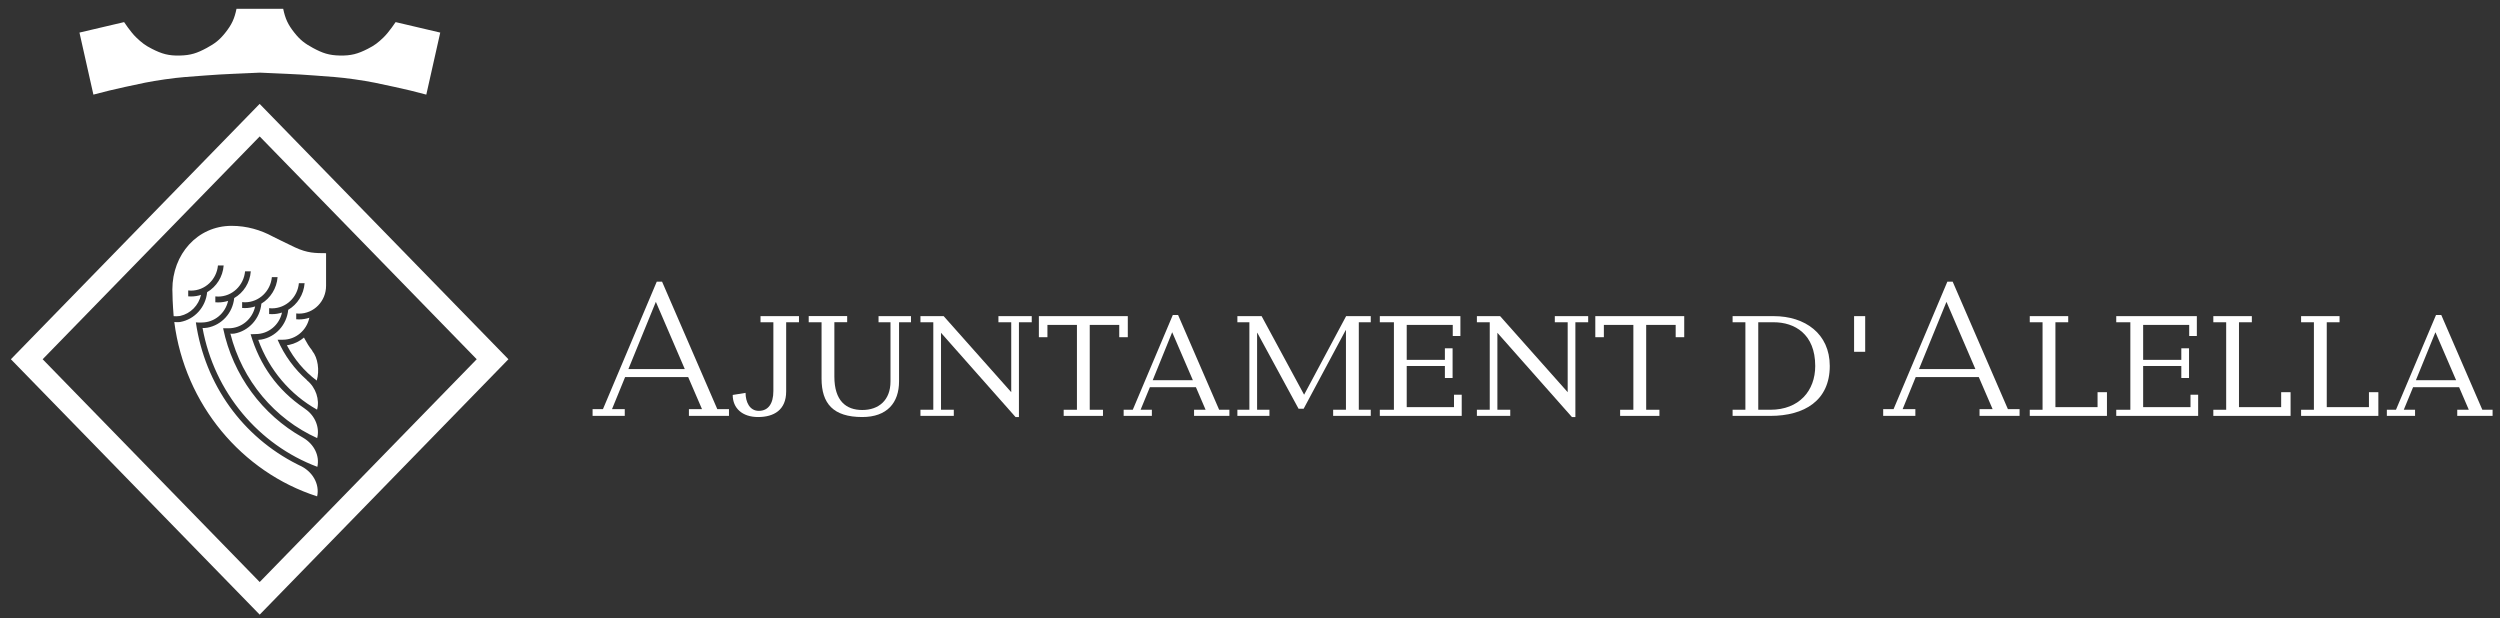 <svg width="178" height="44" viewBox="0 0 178 44" fill="none" xmlns="http://www.w3.org/2000/svg">
<rect x="0" y="0" width="178" height="44" fill="#333333" stroke="none"/>
<path d="M18.49 9.715L33.942 25.578L18.49 41.44L3.037 25.578L18.49 9.715ZM36.2 25.578L18.486 7.397L0.775 25.578L18.49 43.762L36.2 25.578Z" fill="white"/>
<path d="M140.648 26.278H136.632L138.588 21.491L140.648 26.278ZM134.096 29.611H136.374V29.131H135.467L136.398 26.849H140.89L141.874 29.131H140.943V29.611H143.794V29.131H142.963L139.031 20.056H138.652L134.821 29.131H134.083V29.611H134.096Z" fill="white"/>
<path d="M54.149 22.945H55.064V27.839C55.064 28.744 54.697 29.253 54.028 29.253C53.358 29.253 53.084 28.597 53.084 27.973L52.169 28.12C52.169 29.065 52.85 29.693 53.975 29.693C55.1 29.693 55.975 29.192 55.975 27.872V22.945H56.887V22.509H54.149V22.945Z" fill="white"/>
<path d="M57.58 22.945H58.495V26.955C58.495 28.735 59.326 29.693 61.395 29.693C63.161 29.693 64.012 28.674 64.012 27.154V22.945H64.862V22.509H62.552V22.945H63.403V27.163C63.403 28.507 62.552 29.192 61.395 29.192C60.237 29.192 59.407 28.536 59.407 26.816V22.941H60.318V22.505H57.58V22.941V22.945Z" fill="white"/>
<path d="M65.536 29.611H67.911V29.175H67V23.695L72.306 29.693H72.548V22.945H73.46V22.509H71.088V22.945H72V27.924L67.189 22.509H65.536V22.945H66.451V29.175H65.536V29.611Z" fill="white"/>
<path d="M75.734 29.611H78.532V29.175H77.589V23.133H79.69V24.009H80.299V22.509H73.968V24.009H74.577V23.133H76.678V29.175H75.734V29.611Z" fill="white"/>
<path d="M84.932 27.069H82.073L83.46 23.654L84.932 27.069ZM80.004 29.611H82.013V29.175H81.21L81.871 27.57H85.15L85.839 29.175H85.017V29.611H87.533V29.175H86.803L83.88 22.428H83.504L80.654 29.175H80.004V29.611Z" fill="white"/>
<path d="M88.102 29.611H90.384V29.175H89.505V23.695H89.521L92.457 29.102H92.82L95.812 23.508H95.832V29.175H94.92V29.611H97.598V29.175H96.747V22.945H97.598V22.509H95.844L92.852 28.104L89.827 22.509H88.102V22.945H88.956V29.175H88.102V29.611Z" fill="white"/>
<path d="M98.243 29.611H104.074V28.104H103.525V28.988H100.158V26.058H102.876V26.914H103.424V24.799H102.876V25.622H100.158V23.133H103.436V23.923H103.981V22.509H98.243V22.945H99.247V29.175H98.243V29.611Z" fill="white"/>
<path d="M105.155 29.611H107.53V29.175H106.614V23.695L111.921 29.693H112.167V22.945H113.078V22.509H110.703V22.945H111.619V27.924L106.808 22.509H105.155V22.945H106.07V29.175H105.155V29.611Z" fill="white"/>
<path d="M115.353 29.611H118.151V29.175H117.208V23.133H119.308V24.009H119.917V22.509H113.586V24.009H114.195V23.133H116.296V29.175H115.353V29.611Z" fill="white"/>
<path d="M125.188 22.945H126.292C127.764 22.945 129.244 23.768 129.244 26.058C129.244 27.819 128.099 29.175 126.05 29.175H125.188V22.945ZM123.361 29.611H126.05C128.462 29.611 130.28 28.527 130.28 26.058C130.28 23.756 128.514 22.509 126.292 22.509H123.361V22.945H124.272V29.175H123.361V29.611Z" fill="white"/>
<path d="M132.801 22.509H132.011V25.048H132.801V22.509Z" fill="white"/>
<path d="M144.519 29.611H150.015V27.924H149.346V28.988H146.346V22.945H147.257V22.509H144.519V22.945H145.43V29.175H144.519V29.611Z" fill="white"/>
<path d="M150.677 29.611H156.508V28.104H155.964V28.988H152.592V26.058H155.31V26.914H155.859V24.799H155.31V25.622H152.592V23.133H155.871V23.923H156.415V22.509H150.677V22.945H151.681V29.175H150.677V29.611Z" fill="white"/>
<path d="M157.589 29.611H163.089V27.924H162.419V28.988H159.415V22.945H160.331V22.509H157.589V22.945H158.504V29.175H157.589V29.611Z" fill="white"/>
<path d="M163.838 29.611H169.339V27.924H168.669V28.988H165.665V22.945H166.576V22.509H163.838V22.945H164.75V29.175H163.838V29.611Z" fill="white"/>
<path d="M174.875 27.069H172.012L173.403 23.654L174.875 27.069ZM169.944 29.611H171.952V29.175H171.149L171.811 27.57H175.089L175.779 29.175H174.956V29.611H177.472V29.175H176.742L173.819 22.428H173.444L170.593 29.175H169.944V29.611Z" fill="white"/>
<path d="M48.757 26.278H44.741L46.697 21.491L48.757 26.278ZM42.205 29.611H44.483V29.131H43.575L44.507 26.849H48.999L49.983 29.131H49.051V29.611H51.903V29.131H51.072L47.14 20.056H46.761L42.93 29.131H42.192V29.611H42.205Z" fill="white"/>
<path d="M21.853 27.061C20.966 26.282 20.244 25.3 19.764 24.188C19.764 24.188 19.881 24.188 19.929 24.188C19.982 24.188 20.139 24.188 20.139 24.188C21.062 24.188 21.841 23.516 22.026 22.623C21.796 22.701 21.546 22.742 21.288 22.742C21.224 22.742 21.155 22.742 21.091 22.733V22.318C21.155 22.326 21.224 22.33 21.288 22.33C22.353 22.33 23.216 21.446 23.216 20.35V18.027C22.446 18.023 21.893 18.027 21.002 17.612C20.458 17.359 19.425 16.842 19.425 16.842C18.566 16.377 17.582 16.08 16.49 16.08C14.054 16.08 12.272 18.109 12.272 20.611L12.28 20.88C12.28 21.495 12.364 22.509 12.364 22.509C12.364 22.509 12.421 22.522 12.574 22.517C12.727 22.513 12.832 22.493 12.832 22.493C13.566 22.33 14.147 21.743 14.312 20.994C14.086 21.071 13.848 21.108 13.598 21.108C13.534 21.108 13.465 21.108 13.401 21.1V20.68C13.465 20.688 13.534 20.692 13.598 20.692C14.602 20.692 15.425 19.906 15.518 18.899H15.925C15.865 19.714 15.409 20.415 14.748 20.802C14.647 21.874 13.852 22.742 12.832 22.925C12.832 22.925 12.764 22.941 12.602 22.937C12.445 22.933 12.409 22.929 12.409 22.929C13.163 28.792 17.215 33.617 22.579 35.34C22.776 34.472 22.256 33.539 21.3 33.124L21.167 33.058C17.28 31.099 14.598 27.403 13.945 22.953C13.945 22.953 14.086 22.966 14.183 22.966C14.28 22.966 14.361 22.962 14.361 22.962C15.276 22.962 16.046 22.306 16.24 21.422C16.018 21.495 15.776 21.532 15.53 21.532C15.465 21.532 15.397 21.532 15.332 21.523V21.104C15.397 21.112 15.461 21.116 15.53 21.116C16.534 21.116 17.357 20.325 17.449 19.319H17.857C17.796 20.138 17.337 20.839 16.675 21.222C16.57 22.289 15.78 23.149 14.76 23.332C14.76 23.332 14.659 23.345 14.574 23.353C14.49 23.361 14.421 23.349 14.421 23.349C15.252 27.933 18.417 31.673 22.595 33.238C22.772 32.455 22.373 31.632 21.591 31.172L21.53 31.135C18.691 29.538 16.586 26.731 15.889 23.39V23.373C15.941 23.373 16.038 23.373 16.074 23.373C16.131 23.373 16.284 23.373 16.284 23.373C17.207 23.373 17.978 22.705 18.167 21.817C17.937 21.894 17.691 21.935 17.437 21.935C17.373 21.935 17.304 21.935 17.24 21.927V21.511C17.304 21.519 17.373 21.523 17.437 21.523C18.441 21.523 19.264 20.733 19.357 19.73H19.764C19.703 20.533 19.256 21.23 18.611 21.617C18.51 22.697 17.707 23.569 16.683 23.752C16.683 23.752 16.599 23.764 16.514 23.764C16.429 23.764 16.401 23.748 16.401 23.748C17.244 27.093 19.554 29.827 22.583 31.192C22.776 30.447 22.442 29.603 21.736 29.122L21.667 29.069C19.728 27.757 18.494 25.977 17.845 23.801V23.793C17.869 23.793 17.953 23.793 17.994 23.793C18.046 23.793 18.207 23.785 18.207 23.785C19.123 23.785 19.889 23.133 20.078 22.253C19.853 22.33 19.611 22.367 19.361 22.367C19.296 22.367 19.228 22.367 19.163 22.359V21.943C19.228 21.951 19.296 21.955 19.361 21.955C20.365 21.955 21.192 21.165 21.28 20.162H21.688C21.627 20.973 21.175 21.674 20.522 22.057C20.417 23.129 19.627 23.992 18.607 24.176L18.389 24.2V24.208C19.163 26.335 20.655 28.091 22.575 29.167C22.772 28.462 22.49 27.594 21.865 27.085L21.845 27.069L21.853 27.061Z" fill="white"/>
<path d="M22.22 24.946C21.986 24.657 21.865 24.441 21.684 24.111L21.644 24.033C21.345 24.29 20.982 24.473 20.587 24.555L20.426 24.583C20.954 25.586 21.66 26.429 22.551 27.097C22.765 26.38 22.631 25.471 22.24 24.995L22.22 24.946Z" fill="white"/>
<path d="M18.494 0.625H16.84C16.691 1.342 16.498 1.754 16.046 2.324C15.631 2.85 15.308 3.094 14.723 3.412C14.038 3.783 13.582 3.938 12.804 3.954C12.009 3.974 11.53 3.84 10.82 3.477C10.336 3.233 10.086 3.037 9.695 2.662C9.304 2.287 8.836 1.574 8.836 1.574L5.658 2.32L6.65 6.737C7.521 6.505 8.017 6.386 8.901 6.191C10.005 5.95 10.63 5.808 11.747 5.649C12.852 5.49 13.481 5.462 14.594 5.376C16.114 5.258 16.977 5.25 18.502 5.172C20.026 5.25 20.889 5.258 22.409 5.376C23.522 5.462 24.151 5.49 25.256 5.649C26.377 5.808 26.998 5.95 28.103 6.191C28.986 6.382 29.482 6.505 30.353 6.737L31.345 2.32L28.168 1.574C28.168 1.574 27.696 2.287 27.309 2.662C26.917 3.041 26.667 3.233 26.183 3.477C25.474 3.84 24.994 3.97 24.2 3.954C23.421 3.938 22.966 3.783 22.28 3.412C21.695 3.094 21.373 2.85 20.957 2.324C20.506 1.754 20.312 1.342 20.163 0.625H18.51H18.494Z" fill="white"/>
</svg>
